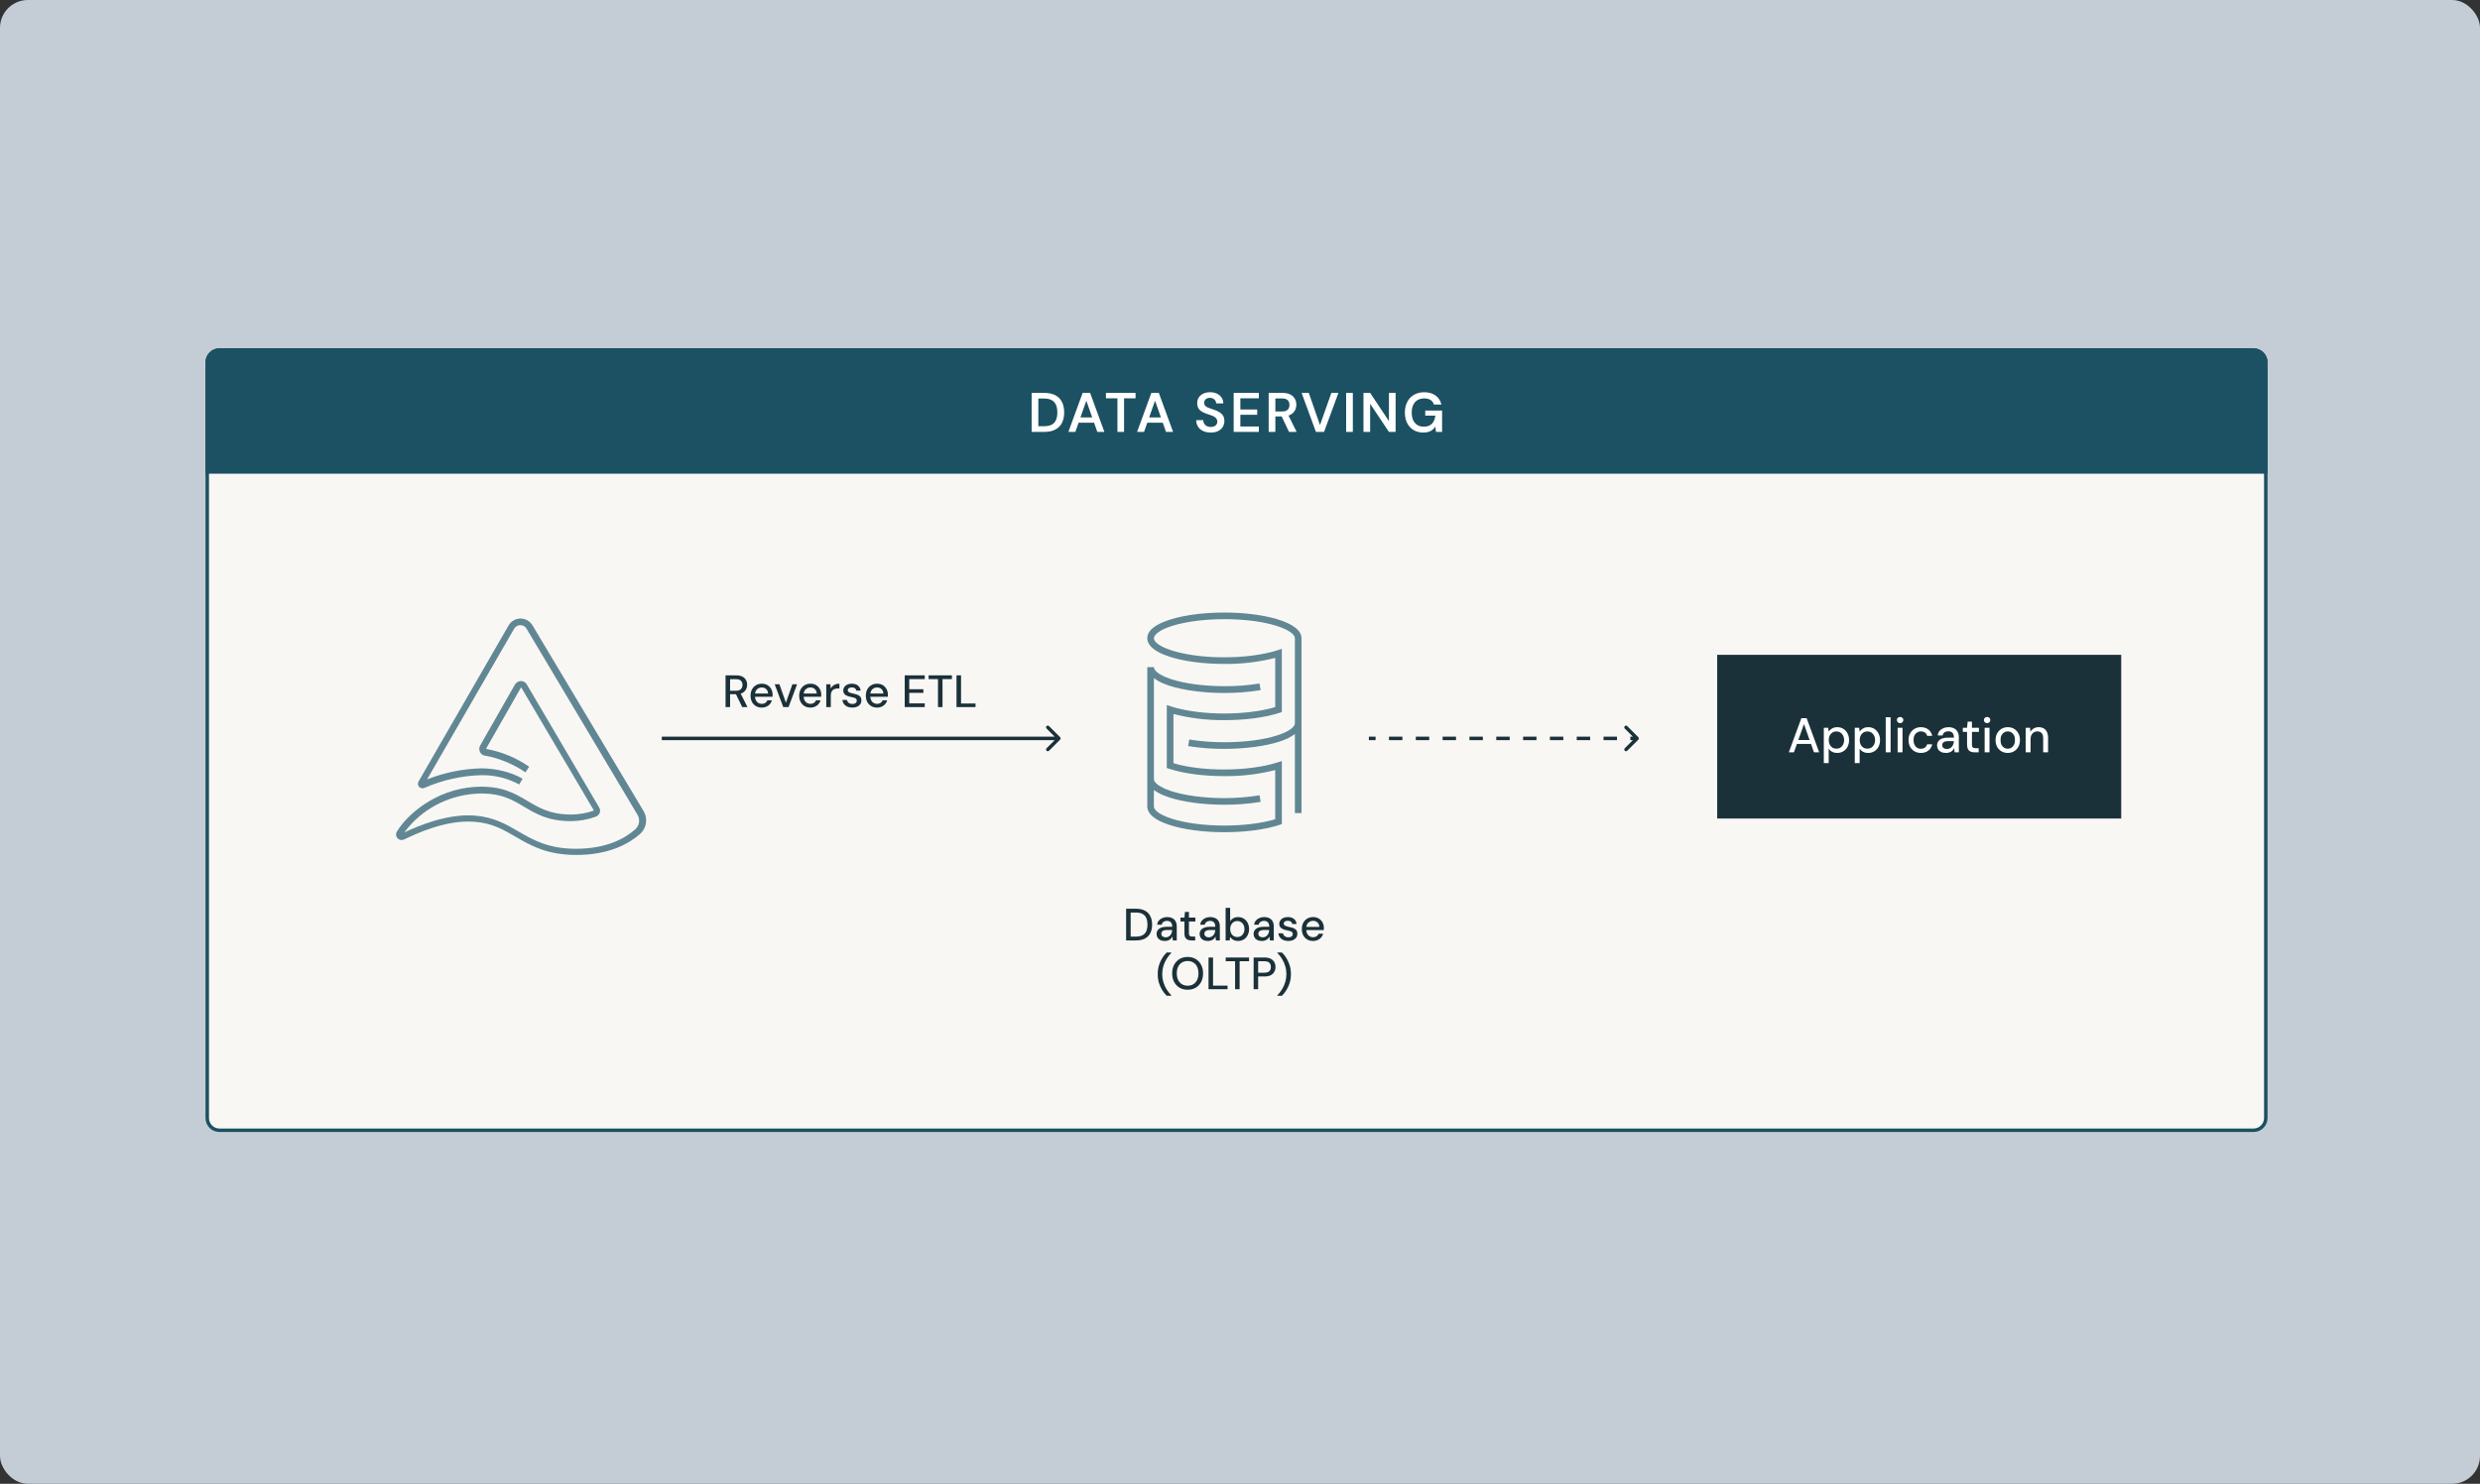 <svg width="712" height="426" viewBox="0 0 712 426" fill="none" xmlns="http://www.w3.org/2000/svg">
<rect x="0" y="0" width="712" height="426" fill="#333333" stroke="none"/>
<rect width="712" height="426" rx="8" fill="#C4CCD6"/>
<path d="M63 100.5H647C648.933 100.5 650.5 102.067 650.5 104V321C650.5 322.933 648.933 324.5 647 324.5H63C61.067 324.5 59.5 322.933 59.5 321V104L59.505 103.82C59.598 101.971 61.127 100.5 63 100.5Z" fill="#F9F7F4" stroke="#1B5162"/>
<path d="M59 104C59 101.791 60.791 100 63 100H647C649.209 100 651 101.791 651 104V136H59V104Z" fill="#1B5162"/>
<path d="M323.307 270V260.9H326.102C327.159 260.9 328.035 261.086 328.728 261.459C329.421 261.832 329.933 262.36 330.262 263.045C330.6 263.721 330.769 264.527 330.769 265.463C330.769 266.399 330.6 267.205 330.262 267.881C329.933 268.557 329.421 269.081 328.728 269.454C328.043 269.818 327.168 270 326.102 270H323.307ZM324.607 268.908H326.05C326.891 268.908 327.558 268.769 328.052 268.492C328.546 268.215 328.897 267.82 329.105 267.309C329.322 266.789 329.43 266.174 329.43 265.463C329.43 264.744 329.322 264.124 329.105 263.604C328.897 263.084 328.546 262.685 328.052 262.408C327.558 262.131 326.891 261.992 326.05 261.992H324.607V268.908ZM334.439 270.156C333.902 270.156 333.456 270.065 333.1 269.883C332.745 269.701 332.481 269.458 332.307 269.155C332.134 268.843 332.047 268.509 332.047 268.154C332.047 267.721 332.16 267.352 332.385 267.049C332.611 266.737 332.931 266.499 333.347 266.334C333.763 266.169 334.262 266.087 334.842 266.087H336.545C336.545 265.706 336.489 265.389 336.376 265.138C336.264 264.887 336.095 264.7 335.869 264.579C335.653 264.449 335.375 264.384 335.037 264.384C334.647 264.384 334.314 264.479 334.036 264.67C333.759 264.852 333.586 265.125 333.516 265.489H332.216C332.268 265.03 332.424 264.64 332.684 264.319C332.953 263.99 333.295 263.738 333.711 263.565C334.127 263.383 334.569 263.292 335.037 263.292C335.653 263.292 336.168 263.4 336.584 263.617C337 263.834 337.312 264.141 337.52 264.54C337.737 264.93 337.845 265.398 337.845 265.944V270H336.714L336.61 268.895C336.515 269.068 336.402 269.233 336.272 269.389C336.142 269.545 335.986 269.679 335.804 269.792C335.631 269.905 335.427 269.991 335.193 270.052C334.968 270.121 334.717 270.156 334.439 270.156ZM334.686 269.103C334.964 269.103 335.215 269.047 335.44 268.934C335.666 268.821 335.856 268.67 336.012 268.479C336.177 268.28 336.298 268.059 336.376 267.816C336.463 267.565 336.511 267.309 336.519 267.049V267.01H334.972C334.6 267.01 334.296 267.058 334.062 267.153C333.837 267.24 333.672 267.361 333.568 267.517C333.464 267.673 333.412 267.855 333.412 268.063C333.412 268.28 333.46 268.466 333.555 268.622C333.659 268.769 333.807 268.886 333.997 268.973C334.188 269.06 334.418 269.103 334.686 269.103ZM342.069 270C341.653 270 341.293 269.935 340.99 269.805C340.687 269.675 340.453 269.458 340.288 269.155C340.123 268.852 340.041 268.44 340.041 267.92V264.553H338.91V263.448H340.041L340.197 261.81H341.341V263.448H343.2V264.553H341.341V267.933C341.341 268.306 341.419 268.561 341.575 268.7C341.731 268.83 342 268.895 342.381 268.895H343.135V270H342.069ZM346.805 270.156C346.267 270.156 345.821 270.065 345.466 269.883C345.11 269.701 344.846 269.458 344.673 269.155C344.499 268.843 344.413 268.509 344.413 268.154C344.413 267.721 344.525 267.352 344.751 267.049C344.976 266.737 345.297 266.499 345.713 266.334C346.129 266.169 346.627 266.087 347.208 266.087H348.911C348.911 265.706 348.854 265.389 348.742 265.138C348.629 264.887 348.46 264.7 348.235 264.579C348.018 264.449 347.741 264.384 347.403 264.384C347.013 264.384 346.679 264.479 346.402 264.67C346.124 264.852 345.951 265.125 345.882 265.489H344.582C344.634 265.03 344.79 264.64 345.05 264.319C345.318 263.99 345.661 263.738 346.077 263.565C346.493 263.383 346.935 263.292 347.403 263.292C348.018 263.292 348.534 263.4 348.95 263.617C349.366 263.834 349.678 264.141 349.886 264.54C350.102 264.93 350.211 265.398 350.211 265.944V270H349.08L348.976 268.895C348.88 269.068 348.768 269.233 348.638 269.389C348.508 269.545 348.352 269.679 348.17 269.792C347.996 269.905 347.793 269.991 347.559 270.052C347.333 270.121 347.082 270.156 346.805 270.156ZM347.052 269.103C347.329 269.103 347.58 269.047 347.806 268.934C348.031 268.821 348.222 268.67 348.378 268.479C348.542 268.28 348.664 268.059 348.742 267.816C348.828 267.565 348.876 267.309 348.885 267.049V267.01H347.338C346.965 267.01 346.662 267.058 346.428 267.153C346.202 267.24 346.038 267.361 345.934 267.517C345.83 267.673 345.778 267.855 345.778 268.063C345.778 268.28 345.825 268.466 345.921 268.622C346.025 268.769 346.172 268.886 346.363 268.973C346.553 269.06 346.783 269.103 347.052 269.103ZM355.445 270.156C355.09 270.156 354.765 270.104 354.47 270C354.184 269.905 353.933 269.77 353.716 269.597C353.499 269.424 353.317 269.224 353.17 268.999L353.04 270H351.87V260.64H353.17V264.475C353.378 264.146 353.668 263.868 354.041 263.643C354.422 263.409 354.89 263.292 355.445 263.292C356.069 263.292 356.619 263.444 357.096 263.747C357.573 264.042 357.941 264.449 358.201 264.969C358.47 265.48 358.604 266.07 358.604 266.737C358.604 267.387 358.47 267.972 358.201 268.492C357.941 269.012 357.573 269.419 357.096 269.714C356.619 270.009 356.069 270.156 355.445 270.156ZM355.237 269.025C355.636 269.025 355.987 268.93 356.29 268.739C356.602 268.548 356.845 268.28 357.018 267.933C357.2 267.586 357.291 267.183 357.291 266.724C357.291 266.265 357.2 265.866 357.018 265.528C356.845 265.181 356.602 264.913 356.29 264.722C355.987 264.523 355.636 264.423 355.237 264.423C354.83 264.423 354.47 264.523 354.158 264.722C353.855 264.913 353.616 265.181 353.443 265.528C353.27 265.866 353.183 266.265 353.183 266.724C353.183 267.183 353.27 267.586 353.443 267.933C353.616 268.28 353.855 268.548 354.158 268.739C354.47 268.93 354.83 269.025 355.237 269.025ZM362.293 270.156C361.755 270.156 361.309 270.065 360.954 269.883C360.598 269.701 360.334 269.458 360.161 269.155C359.987 268.843 359.901 268.509 359.901 268.154C359.901 267.721 360.013 267.352 360.239 267.049C360.464 266.737 360.785 266.499 361.201 266.334C361.617 266.169 362.115 266.087 362.696 266.087H364.399C364.399 265.706 364.342 265.389 364.23 265.138C364.117 264.887 363.948 264.7 363.723 264.579C363.506 264.449 363.229 264.384 362.891 264.384C362.501 264.384 362.167 264.479 361.89 264.67C361.612 264.852 361.439 265.125 361.37 265.489H360.07C360.122 265.03 360.278 264.64 360.538 264.319C360.806 263.99 361.149 263.738 361.565 263.565C361.981 263.383 362.423 263.292 362.891 263.292C363.506 263.292 364.022 263.4 364.438 263.617C364.854 263.834 365.166 264.141 365.374 264.54C365.59 264.93 365.699 265.398 365.699 265.944V270H364.568L364.464 268.895C364.368 269.068 364.256 269.233 364.126 269.389C363.996 269.545 363.84 269.679 363.658 269.792C363.484 269.905 363.281 269.991 363.047 270.052C362.821 270.121 362.57 270.156 362.293 270.156ZM362.54 269.103C362.817 269.103 363.068 269.047 363.294 268.934C363.519 268.821 363.71 268.67 363.866 268.479C364.03 268.28 364.152 268.059 364.23 267.816C364.316 267.565 364.364 267.309 364.373 267.049V267.01H362.826C362.453 267.01 362.15 267.058 361.916 267.153C361.69 267.24 361.526 267.361 361.422 267.517C361.318 267.673 361.266 267.855 361.266 268.063C361.266 268.28 361.313 268.466 361.409 268.622C361.513 268.769 361.66 268.886 361.851 268.973C362.041 269.06 362.271 269.103 362.54 269.103ZM369.893 270.156C369.338 270.156 368.853 270.065 368.437 269.883C368.021 269.701 367.692 269.445 367.449 269.116C367.206 268.787 367.059 268.401 367.007 267.959H368.333C368.376 268.167 368.459 268.358 368.58 268.531C368.71 268.704 368.883 268.843 369.1 268.947C369.325 269.051 369.59 269.103 369.893 269.103C370.179 269.103 370.413 269.064 370.595 268.986C370.786 268.899 370.924 268.787 371.011 268.648C371.098 268.501 371.141 268.345 371.141 268.18C371.141 267.937 371.08 267.755 370.959 267.634C370.846 267.504 370.673 267.404 370.439 267.335C370.214 267.257 369.941 267.188 369.62 267.127C369.317 267.075 369.022 267.006 368.736 266.919C368.459 266.824 368.207 266.707 367.982 266.568C367.765 266.429 367.592 266.256 367.462 266.048C367.332 265.831 367.267 265.567 367.267 265.255C367.267 264.882 367.367 264.549 367.566 264.254C367.765 263.951 368.047 263.717 368.411 263.552C368.784 263.379 369.221 263.292 369.724 263.292C370.452 263.292 371.037 263.465 371.479 263.812C371.921 264.159 372.181 264.648 372.259 265.281H370.998C370.963 264.986 370.833 264.761 370.608 264.605C370.383 264.44 370.084 264.358 369.711 264.358C369.338 264.358 369.052 264.432 368.853 264.579C368.654 264.726 368.554 264.921 368.554 265.164C368.554 265.32 368.61 265.459 368.723 265.58C368.836 265.701 369 265.805 369.217 265.892C369.442 265.97 369.715 266.044 370.036 266.113C370.495 266.2 370.907 266.308 371.271 266.438C371.635 266.568 371.925 266.759 372.142 267.01C372.359 267.261 372.467 267.621 372.467 268.089C372.476 268.496 372.372 268.856 372.155 269.168C371.947 269.48 371.648 269.723 371.258 269.896C370.877 270.069 370.422 270.156 369.893 270.156ZM376.962 270.156C376.338 270.156 375.783 270.013 375.298 269.727C374.812 269.441 374.431 269.042 374.154 268.531C373.885 268.02 373.751 267.426 373.751 266.75C373.751 266.057 373.885 265.454 374.154 264.943C374.431 264.423 374.812 264.02 375.298 263.734C375.783 263.439 376.346 263.292 376.988 263.292C377.629 263.292 378.179 263.435 378.639 263.721C379.098 264.007 379.453 264.388 379.705 264.865C379.956 265.333 380.082 265.853 380.082 266.425C380.082 266.512 380.077 266.607 380.069 266.711C380.069 266.806 380.064 266.915 380.056 267.036H374.7V266.113H378.782C378.756 265.567 378.574 265.142 378.236 264.839C377.898 264.527 377.477 264.371 376.975 264.371C376.619 264.371 376.294 264.453 376 264.618C375.705 264.774 375.467 265.008 375.285 265.32C375.111 265.623 375.025 266.009 375.025 266.477V266.841C375.025 267.326 375.111 267.738 375.285 268.076C375.467 268.405 375.705 268.657 376 268.83C376.294 268.995 376.615 269.077 376.962 269.077C377.378 269.077 377.72 268.986 377.989 268.804C378.257 268.622 378.457 268.375 378.587 268.063H379.887C379.774 268.462 379.583 268.821 379.315 269.142C379.046 269.454 378.712 269.701 378.314 269.883C377.924 270.065 377.473 270.156 376.962 270.156ZM334.956 285.885C334.488 285.426 334.055 284.88 333.656 284.247C333.266 283.623 332.954 282.93 332.72 282.167C332.495 281.396 332.382 280.564 332.382 279.671C332.382 278.778 332.495 277.951 332.72 277.188C332.954 276.417 333.266 275.715 333.656 275.082C334.055 274.449 334.488 273.908 334.956 273.457H336.282V273.574C335.754 274.111 335.294 274.701 334.904 275.342C334.514 275.983 334.211 276.668 333.994 277.396C333.778 278.124 333.669 278.882 333.669 279.671C333.669 280.46 333.778 281.218 333.994 281.946C334.211 282.674 334.514 283.359 334.904 284C335.303 284.641 335.762 285.231 336.282 285.768V285.885H334.956ZM340.954 284.156C340.079 284.156 339.307 283.961 338.64 283.571C337.981 283.172 337.461 282.622 337.08 281.92C336.707 281.209 336.521 280.386 336.521 279.45C336.521 278.523 336.707 277.708 337.08 277.006C337.461 276.295 337.981 275.741 338.64 275.342C339.307 274.943 340.079 274.744 340.954 274.744C341.847 274.744 342.627 274.943 343.294 275.342C343.961 275.741 344.477 276.295 344.841 277.006C345.214 277.708 345.4 278.523 345.4 279.45C345.4 280.386 345.214 281.209 344.841 281.92C344.477 282.622 343.961 283.172 343.294 283.571C342.627 283.961 341.847 284.156 340.954 284.156ZM340.967 282.999C341.591 282.999 342.137 282.856 342.605 282.57C343.073 282.284 343.433 281.877 343.684 281.348C343.944 280.819 344.074 280.187 344.074 279.45C344.074 278.713 343.944 278.081 343.684 277.552C343.433 277.023 343.073 276.62 342.605 276.343C342.137 276.057 341.591 275.914 340.967 275.914C340.343 275.914 339.797 276.057 339.329 276.343C338.861 276.62 338.497 277.023 338.237 277.552C337.977 278.081 337.847 278.713 337.847 279.45C337.847 280.187 337.977 280.819 338.237 281.348C338.497 281.877 338.861 282.284 339.329 282.57C339.797 282.856 340.343 282.999 340.967 282.999ZM346.965 284V274.9H348.265V282.973H352.425V284H346.965ZM354.593 284V275.966H351.902V274.9H358.597V275.966H355.893V284H354.593ZM359.914 284V274.9H363.021C363.749 274.9 364.347 275.021 364.815 275.264C365.283 275.507 365.63 275.832 365.855 276.239C366.08 276.646 366.193 277.11 366.193 277.63C366.193 278.124 366.08 278.579 365.855 278.995C365.638 279.402 365.296 279.732 364.828 279.983C364.36 280.226 363.758 280.347 363.021 280.347H361.214V284H359.914ZM361.214 279.268H362.969C363.654 279.268 364.139 279.121 364.425 278.826C364.72 278.523 364.867 278.124 364.867 277.63C364.867 277.101 364.72 276.694 364.425 276.408C364.139 276.122 363.654 275.979 362.969 275.979H361.214V279.268ZM368.033 285.885H366.72V285.768C367.249 285.231 367.704 284.641 368.085 284C368.475 283.359 368.778 282.674 368.995 281.946C369.212 281.218 369.32 280.46 369.32 279.671C369.32 278.882 369.212 278.124 368.995 277.396C368.778 276.668 368.475 275.983 368.085 275.342C367.704 274.701 367.249 274.111 366.72 273.574V273.457H368.033C368.518 273.908 368.952 274.449 369.333 275.082C369.723 275.715 370.035 276.417 370.269 277.188C370.503 277.951 370.62 278.778 370.62 279.671C370.62 280.564 370.503 281.396 370.269 282.167C370.035 282.93 369.723 283.623 369.333 284.247C368.952 284.88 368.518 285.426 368.033 285.885Z" fill="#1B3139"/>
<path d="M208.304 203V193.9H211.385C212.104 193.9 212.694 194.021 213.153 194.264C213.612 194.507 213.95 194.832 214.167 195.239C214.392 195.638 214.505 196.093 214.505 196.604C214.505 197.089 214.392 197.54 214.167 197.956C213.95 198.363 213.608 198.693 213.14 198.944C212.672 199.187 212.074 199.308 211.346 199.308H209.604V203H208.304ZM213.088 203L211.125 198.957H212.555L214.596 203H213.088ZM209.604 198.32H211.294C211.935 198.32 212.408 198.164 212.711 197.852C213.014 197.531 213.166 197.124 213.166 196.63C213.166 196.127 213.019 195.729 212.724 195.434C212.429 195.139 211.953 194.992 211.294 194.992H209.604V198.32ZM218.693 203.156C218.069 203.156 217.515 203.013 217.029 202.727C216.544 202.441 216.163 202.042 215.885 201.531C215.617 201.02 215.482 200.426 215.482 199.75C215.482 199.057 215.617 198.454 215.885 197.943C216.163 197.423 216.544 197.02 217.029 196.734C217.515 196.439 218.078 196.292 218.719 196.292C219.361 196.292 219.911 196.435 220.37 196.721C220.83 197.007 221.185 197.388 221.436 197.865C221.688 198.333 221.813 198.853 221.813 199.425C221.813 199.512 221.809 199.607 221.8 199.711C221.8 199.806 221.796 199.915 221.787 200.036H216.431V199.113H220.513C220.487 198.567 220.305 198.142 219.967 197.839C219.629 197.527 219.209 197.371 218.706 197.371C218.351 197.371 218.026 197.453 217.731 197.618C217.437 197.774 217.198 198.008 217.016 198.32C216.843 198.623 216.756 199.009 216.756 199.477V199.841C216.756 200.326 216.843 200.738 217.016 201.076C217.198 201.405 217.437 201.657 217.731 201.83C218.026 201.995 218.347 202.077 218.693 202.077C219.109 202.077 219.452 201.986 219.72 201.804C219.989 201.622 220.188 201.375 220.318 201.063H221.618C221.506 201.462 221.315 201.821 221.046 202.142C220.778 202.454 220.444 202.701 220.045 202.883C219.655 203.065 219.205 203.156 218.693 203.156ZM224.863 203L222.406 196.448H223.771L225.63 201.752L227.502 196.448H228.841L226.397 203H224.863ZM232.658 203.156C232.034 203.156 231.479 203.013 230.994 202.727C230.509 202.441 230.127 202.042 229.85 201.531C229.581 201.02 229.447 200.426 229.447 199.75C229.447 199.057 229.581 198.454 229.85 197.943C230.127 197.423 230.509 197.02 230.994 196.734C231.479 196.439 232.043 196.292 232.684 196.292C233.325 196.292 233.876 196.435 234.335 196.721C234.794 197.007 235.15 197.388 235.401 197.865C235.652 198.333 235.778 198.853 235.778 199.425C235.778 199.512 235.774 199.607 235.765 199.711C235.765 199.806 235.761 199.915 235.752 200.036H230.396V199.113H234.478C234.452 198.567 234.27 198.142 233.932 197.839C233.594 197.527 233.174 197.371 232.671 197.371C232.316 197.371 231.991 197.453 231.696 197.618C231.401 197.774 231.163 198.008 230.981 198.32C230.808 198.623 230.721 199.009 230.721 199.477V199.841C230.721 200.326 230.808 200.738 230.981 201.076C231.163 201.405 231.401 201.657 231.696 201.83C231.991 201.995 232.311 202.077 232.658 202.077C233.074 202.077 233.416 201.986 233.685 201.804C233.954 201.622 234.153 201.375 234.283 201.063H235.583C235.47 201.462 235.28 201.821 235.011 202.142C234.742 202.454 234.409 202.701 234.01 202.883C233.62 203.065 233.169 203.156 232.658 203.156ZM237.222 203V196.448H238.392L238.509 197.683C238.657 197.388 238.847 197.141 239.081 196.942C239.315 196.734 239.588 196.574 239.9 196.461C240.221 196.348 240.585 196.292 240.992 196.292V197.67H240.524C240.256 197.67 240 197.705 239.757 197.774C239.515 197.835 239.298 197.943 239.107 198.099C238.925 198.255 238.782 198.467 238.678 198.736C238.574 199.005 238.522 199.338 238.522 199.737V203H237.222ZM244.721 203.156C244.167 203.156 243.681 203.065 243.265 202.883C242.849 202.701 242.52 202.445 242.277 202.116C242.035 201.787 241.887 201.401 241.835 200.959H243.161C243.205 201.167 243.287 201.358 243.408 201.531C243.538 201.704 243.712 201.843 243.928 201.947C244.154 202.051 244.418 202.103 244.721 202.103C245.007 202.103 245.241 202.064 245.423 201.986C245.614 201.899 245.753 201.787 245.839 201.648C245.926 201.501 245.969 201.345 245.969 201.18C245.969 200.937 245.909 200.755 245.787 200.634C245.675 200.504 245.501 200.404 245.267 200.335C245.042 200.257 244.769 200.188 244.448 200.127C244.145 200.075 243.85 200.006 243.564 199.919C243.287 199.824 243.036 199.707 242.81 199.568C242.594 199.429 242.42 199.256 242.29 199.048C242.16 198.831 242.095 198.567 242.095 198.255C242.095 197.882 242.195 197.549 242.394 197.254C242.594 196.951 242.875 196.717 243.239 196.552C243.612 196.379 244.05 196.292 244.552 196.292C245.28 196.292 245.865 196.465 246.307 196.812C246.749 197.159 247.009 197.648 247.087 198.281H245.826C245.792 197.986 245.662 197.761 245.436 197.605C245.211 197.44 244.912 197.358 244.539 197.358C244.167 197.358 243.881 197.432 243.681 197.579C243.482 197.726 243.382 197.921 243.382 198.164C243.382 198.32 243.439 198.459 243.551 198.58C243.664 198.701 243.829 198.805 244.045 198.892C244.271 198.97 244.544 199.044 244.864 199.113C245.324 199.2 245.735 199.308 246.099 199.438C246.463 199.568 246.754 199.759 246.97 200.01C247.187 200.261 247.295 200.621 247.295 201.089C247.304 201.496 247.2 201.856 246.983 202.168C246.775 202.48 246.476 202.723 246.086 202.896C245.705 203.069 245.25 203.156 244.721 203.156ZM251.79 203.156C251.166 203.156 250.611 203.013 250.126 202.727C249.641 202.441 249.259 202.042 248.982 201.531C248.713 201.02 248.579 200.426 248.579 199.75C248.579 199.057 248.713 198.454 248.982 197.943C249.259 197.423 249.641 197.02 250.126 196.734C250.611 196.439 251.175 196.292 251.816 196.292C252.457 196.292 253.008 196.435 253.467 196.721C253.926 197.007 254.282 197.388 254.533 197.865C254.784 198.333 254.91 198.853 254.91 199.425C254.91 199.512 254.906 199.607 254.897 199.711C254.897 199.806 254.893 199.915 254.884 200.036H249.528V199.113H253.61C253.584 198.567 253.402 198.142 253.064 197.839C252.726 197.527 252.306 197.371 251.803 197.371C251.448 197.371 251.123 197.453 250.828 197.618C250.533 197.774 250.295 198.008 250.113 198.32C249.94 198.623 249.853 199.009 249.853 199.477V199.841C249.853 200.326 249.94 200.738 250.113 201.076C250.295 201.405 250.533 201.657 250.828 201.83C251.123 201.995 251.443 202.077 251.79 202.077C252.206 202.077 252.548 201.986 252.817 201.804C253.086 201.622 253.285 201.375 253.415 201.063H254.715C254.602 201.462 254.412 201.821 254.143 202.142C253.874 202.454 253.541 202.701 253.142 202.883C252.752 203.065 252.301 203.156 251.79 203.156ZM259.745 203V193.9H265.491V194.966H261.045V197.878H265.101V198.918H261.045V201.934H265.491V203H259.745ZM269.291 203V194.966H266.6V193.9H273.295V194.966H270.591V203H269.291ZM274.612 203V193.9H275.912V201.973H280.072V203H274.612Z" fill="#1B3139"/>
<rect width="116" height="47" transform="translate(493 188)" fill="#1B3139"/>
<path d="M513.562 216L517.16 206.2H518.686L522.284 216H520.786L517.916 207.88L515.032 216H513.562ZM515.186 213.578L515.578 212.458H520.184L520.576 213.578H515.186ZM523.61 219.08V208.944H524.87L525.01 210.036C525.16 209.821 525.346 209.621 525.57 209.434C525.794 209.238 526.06 209.079 526.368 208.958C526.686 208.837 527.054 208.776 527.474 208.776C528.146 208.776 528.734 208.939 529.238 209.266C529.752 209.593 530.148 210.036 530.428 210.596C530.718 211.147 530.862 211.777 530.862 212.486C530.862 213.195 530.718 213.83 530.428 214.39C530.139 214.941 529.738 215.375 529.224 215.692C528.72 216.009 528.132 216.168 527.46 216.168C526.91 216.168 526.424 216.061 526.004 215.846C525.584 215.622 525.253 215.314 525.01 214.922V219.08H523.61ZM527.236 214.95C527.666 214.95 528.044 214.847 528.37 214.642C528.706 214.437 528.968 214.147 529.154 213.774C529.35 213.401 529.448 212.967 529.448 212.472C529.448 211.977 529.35 211.548 529.154 211.184C528.968 210.811 528.706 210.521 528.37 210.316C528.044 210.101 527.666 209.994 527.236 209.994C526.798 209.994 526.41 210.101 526.074 210.316C525.748 210.521 525.491 210.811 525.304 211.184C525.118 211.548 525.024 211.977 525.024 212.472C525.024 212.967 525.118 213.401 525.304 213.774C525.491 214.147 525.748 214.437 526.074 214.642C526.41 214.847 526.798 214.95 527.236 214.95ZM532.497 219.08V208.944H533.757L533.897 210.036C534.046 209.821 534.233 209.621 534.457 209.434C534.681 209.238 534.947 209.079 535.255 208.958C535.572 208.837 535.941 208.776 536.361 208.776C537.033 208.776 537.621 208.939 538.125 209.266C538.638 209.593 539.035 210.036 539.315 210.596C539.604 211.147 539.749 211.777 539.749 212.486C539.749 213.195 539.604 213.83 539.315 214.39C539.026 214.941 538.624 215.375 538.111 215.692C537.607 216.009 537.019 216.168 536.347 216.168C535.796 216.168 535.311 216.061 534.891 215.846C534.471 215.622 534.14 215.314 533.897 214.922V219.08H532.497ZM536.123 214.95C536.552 214.95 536.93 214.847 537.257 214.642C537.593 214.437 537.854 214.147 538.041 213.774C538.237 213.401 538.335 212.967 538.335 212.472C538.335 211.977 538.237 211.548 538.041 211.184C537.854 210.811 537.593 210.521 537.257 210.316C536.93 210.101 536.552 209.994 536.123 209.994C535.684 209.994 535.297 210.101 534.961 210.316C534.634 210.521 534.378 210.811 534.191 211.184C534.004 211.548 533.911 211.977 533.911 212.472C533.911 212.967 534.004 213.401 534.191 213.774C534.378 214.147 534.634 214.437 534.961 214.642C535.297 214.847 535.684 214.95 536.123 214.95ZM541.384 216V205.92H542.784V216H541.384ZM544.804 216V208.944H546.204V216H544.804ZM545.518 207.614C545.247 207.614 545.023 207.53 544.846 207.362C544.678 207.194 544.594 206.979 544.594 206.718C544.594 206.466 544.678 206.261 544.846 206.102C545.023 205.934 545.247 205.85 545.518 205.85C545.779 205.85 545.999 205.934 546.176 206.102C546.353 206.261 546.442 206.466 546.442 206.718C546.442 206.979 546.353 207.194 546.176 207.362C545.999 207.53 545.779 207.614 545.518 207.614ZM551.468 216.168C550.787 216.168 550.18 216.014 549.648 215.706C549.116 215.389 548.696 214.955 548.388 214.404C548.089 213.853 547.94 213.214 547.94 212.486C547.94 211.749 548.089 211.105 548.388 210.554C548.696 209.994 549.116 209.56 549.648 209.252C550.18 208.935 550.787 208.776 551.468 208.776C552.327 208.776 553.045 209 553.624 209.448C554.203 209.896 554.571 210.503 554.73 211.268H553.274C553.181 210.857 552.966 210.54 552.63 210.316C552.303 210.092 551.911 209.98 551.454 209.98C551.081 209.98 550.735 210.078 550.418 210.274C550.101 210.461 549.844 210.741 549.648 211.114C549.461 211.478 549.368 211.931 549.368 212.472C549.368 212.873 549.424 213.233 549.536 213.55C549.648 213.858 549.797 214.119 549.984 214.334C550.18 214.549 550.404 214.712 550.656 214.824C550.908 214.927 551.174 214.978 551.454 214.978C551.762 214.978 552.037 214.931 552.28 214.838C552.532 214.735 552.742 214.586 552.91 214.39C553.087 214.194 553.209 213.961 553.274 213.69H554.73C554.571 214.437 554.203 215.039 553.624 215.496C553.045 215.944 552.327 216.168 551.468 216.168ZM558.706 216.168C558.127 216.168 557.647 216.07 557.264 215.874C556.881 215.678 556.597 215.417 556.41 215.09C556.223 214.754 556.13 214.395 556.13 214.012C556.13 213.545 556.251 213.149 556.494 212.822C556.737 212.486 557.082 212.229 557.53 212.052C557.978 211.875 558.515 211.786 559.14 211.786H560.974C560.974 211.375 560.913 211.035 560.792 210.764C560.671 210.493 560.489 210.293 560.246 210.162C560.013 210.022 559.714 209.952 559.35 209.952C558.93 209.952 558.571 210.055 558.272 210.26C557.973 210.456 557.787 210.75 557.712 211.142H556.312C556.368 210.647 556.536 210.227 556.816 209.882C557.105 209.527 557.474 209.257 557.922 209.07C558.37 208.874 558.846 208.776 559.35 208.776C560.013 208.776 560.568 208.893 561.016 209.126C561.464 209.359 561.8 209.691 562.024 210.12C562.257 210.54 562.374 211.044 562.374 211.632V216H561.156L561.044 214.81C560.941 214.997 560.82 215.174 560.68 215.342C560.54 215.51 560.372 215.655 560.176 215.776C559.989 215.897 559.77 215.991 559.518 216.056C559.275 216.131 559.005 216.168 558.706 216.168ZM558.972 215.034C559.271 215.034 559.541 214.973 559.784 214.852C560.027 214.731 560.232 214.567 560.4 214.362C560.577 214.147 560.708 213.909 560.792 213.648C560.885 213.377 560.937 213.102 560.946 212.822V212.78H559.28C558.879 212.78 558.552 212.831 558.3 212.934C558.057 213.027 557.88 213.158 557.768 213.326C557.656 213.494 557.6 213.69 557.6 213.914C557.6 214.147 557.651 214.348 557.754 214.516C557.866 214.675 558.025 214.801 558.23 214.894C558.435 214.987 558.683 215.034 558.972 215.034ZM566.923 216C566.475 216 566.087 215.93 565.761 215.79C565.434 215.65 565.182 215.417 565.005 215.09C564.827 214.763 564.739 214.32 564.739 213.76V210.134H563.521V208.944H564.739L564.907 207.18H566.139V208.944H568.141V210.134H566.139V213.774C566.139 214.175 566.223 214.451 566.391 214.6C566.559 214.74 566.848 214.81 567.259 214.81H568.071V216H566.923ZM569.782 216V208.944H571.182V216H569.782ZM570.496 207.614C570.226 207.614 570.002 207.53 569.824 207.362C569.656 207.194 569.572 206.979 569.572 206.718C569.572 206.466 569.656 206.261 569.824 206.102C570.002 205.934 570.226 205.85 570.496 205.85C570.758 205.85 570.977 205.934 571.154 206.102C571.332 206.261 571.42 206.466 571.42 206.718C571.42 206.979 571.332 207.194 571.154 207.362C570.977 207.53 570.758 207.614 570.496 207.614ZM576.404 216.168C575.742 216.168 575.144 216.014 574.612 215.706C574.09 215.398 573.674 214.969 573.366 214.418C573.068 213.858 572.918 213.214 572.918 212.486C572.918 211.739 573.072 211.091 573.38 210.54C573.688 209.98 574.108 209.546 574.64 209.238C575.172 208.93 575.77 208.776 576.432 208.776C577.104 208.776 577.702 208.93 578.224 209.238C578.747 209.546 579.158 209.975 579.456 210.526C579.764 211.077 579.918 211.725 579.918 212.472C579.918 213.219 579.764 213.867 579.456 214.418C579.158 214.969 578.742 215.398 578.21 215.706C577.678 216.014 577.076 216.168 576.404 216.168ZM576.404 214.964C576.787 214.964 577.132 214.871 577.44 214.684C577.758 214.497 578.01 214.222 578.196 213.858C578.392 213.485 578.49 213.023 578.49 212.472C578.49 211.921 578.397 211.464 578.21 211.1C578.024 210.727 577.772 210.447 577.454 210.26C577.146 210.073 576.806 209.98 576.432 209.98C576.059 209.98 575.714 210.073 575.396 210.26C575.079 210.447 574.822 210.727 574.626 211.1C574.44 211.464 574.346 211.921 574.346 212.472C574.346 213.023 574.44 213.485 574.626 213.858C574.822 214.222 575.074 214.497 575.382 214.684C575.7 214.871 576.04 214.964 576.404 214.964ZM581.565 216V208.944H582.825L582.909 210.148C583.133 209.728 583.451 209.397 583.861 209.154C584.272 208.902 584.743 208.776 585.275 208.776C585.835 208.776 586.316 208.888 586.717 209.112C587.119 209.336 587.431 209.677 587.655 210.134C587.879 210.582 587.991 211.147 587.991 211.828V216H586.591V211.968C586.591 211.315 586.447 210.82 586.157 210.484C585.868 210.148 585.448 209.98 584.897 209.98C584.533 209.98 584.207 210.069 583.917 210.246C583.628 210.414 583.395 210.666 583.217 211.002C583.049 211.338 582.965 211.749 582.965 212.234V216H581.565Z" fill="white"/>
<path d="M296.181 124V112.8H299.797C301.099 112.8 302.171 113.029 303.013 113.488C303.867 113.947 304.496 114.597 304.901 115.44C305.317 116.272 305.525 117.264 305.525 118.416C305.525 119.547 305.317 120.533 304.901 121.376C304.496 122.208 303.867 122.853 303.013 123.312C302.171 123.771 301.099 124 299.797 124H296.181ZM298.101 122.368H299.701C300.672 122.368 301.435 122.213 301.989 121.904C302.555 121.584 302.955 121.131 303.189 120.544C303.435 119.947 303.557 119.237 303.557 118.416C303.557 117.584 303.435 116.875 303.189 116.288C302.955 115.691 302.555 115.232 301.989 114.912C301.435 114.581 300.672 114.416 299.701 114.416H298.101V122.368ZM306.73 124L310.826 112.8H312.97L317.066 124H315.034L311.882 115.04L308.73 124H306.73ZM308.554 121.36L309.066 119.84H314.586L315.098 121.36H308.554ZM320.811 124V114.352H317.515V112.8H326.011V114.352H322.715V124H320.811ZM326.455 124L330.551 112.8H332.695L336.791 124H334.759L331.607 115.04L328.455 124H326.455ZM328.279 121.36L328.791 119.84H334.311L334.823 121.36H328.279ZM347.598 124.192C346.787 124.192 346.067 124.048 345.438 123.76C344.808 123.472 344.318 123.061 343.966 122.528C343.614 121.995 343.432 121.36 343.422 120.624H345.454C345.454 120.997 345.539 121.333 345.71 121.632C345.891 121.92 346.136 122.149 346.446 122.32C346.766 122.491 347.15 122.576 347.598 122.576C347.982 122.576 348.312 122.517 348.59 122.4C348.878 122.272 349.096 122.096 349.246 121.872C349.406 121.637 349.486 121.365 349.486 121.056C349.486 120.704 349.4 120.416 349.23 120.192C349.07 119.957 348.846 119.76 348.558 119.6C348.27 119.44 347.939 119.301 347.566 119.184C347.192 119.056 346.798 118.923 346.382 118.784C345.496 118.485 344.83 118.107 344.382 117.648C343.934 117.179 343.71 116.555 343.71 115.776C343.71 115.125 343.864 114.565 344.174 114.096C344.483 113.627 344.915 113.264 345.47 113.008C346.035 112.741 346.686 112.608 347.422 112.608C348.168 112.608 348.819 112.741 349.374 113.008C349.939 113.275 350.382 113.648 350.702 114.128C351.032 114.597 351.203 115.163 351.214 115.824H349.166C349.155 115.547 349.08 115.291 348.942 115.056C348.803 114.811 348.6 114.613 348.334 114.464C348.078 114.304 347.763 114.224 347.39 114.224C347.07 114.213 346.782 114.267 346.526 114.384C346.28 114.491 346.083 114.651 345.934 114.864C345.795 115.067 345.726 115.323 345.726 115.632C345.726 115.931 345.79 116.181 345.918 116.384C346.056 116.576 346.254 116.741 346.51 116.88C346.766 117.008 347.064 117.131 347.406 117.248C347.747 117.365 348.12 117.493 348.526 117.632C349.08 117.813 349.582 118.037 350.03 118.304C350.488 118.56 350.851 118.896 351.118 119.312C351.384 119.728 351.518 120.267 351.518 120.928C351.518 121.504 351.368 122.043 351.07 122.544C350.771 123.035 350.334 123.435 349.758 123.744C349.182 124.043 348.462 124.192 347.598 124.192ZM354.184 124V112.8H361.416V114.352H356.104V117.568H360.936V119.088H356.104V122.448H361.416V124H354.184ZM364.234 124V112.8H368.25C369.136 112.8 369.866 112.955 370.442 113.264C371.029 113.563 371.461 113.968 371.738 114.48C372.026 114.981 372.17 115.552 372.17 116.192C372.17 116.789 372.032 117.344 371.754 117.856C371.477 118.368 371.045 118.779 370.458 119.088C369.872 119.397 369.12 119.552 368.202 119.552H366.154V124H364.234ZM370.074 124L367.722 119.056H369.802L372.266 124H370.074ZM366.154 118.128H368.122C368.837 118.128 369.36 117.957 369.69 117.616C370.032 117.264 370.202 116.805 370.202 116.24C370.202 115.685 370.037 115.243 369.706 114.912C369.376 114.571 368.848 114.4 368.122 114.4H366.154V118.128ZM377.798 124L373.686 112.8H375.75L378.966 122.032L382.23 112.8H384.262L380.134 124H377.798ZM386.475 124V112.8H388.395V124H386.475ZM391.447 124V112.8H393.367L398.759 120.896V112.8H400.679V124H398.759L393.367 115.92V124H391.447ZM408.611 124.192C407.555 124.192 406.627 123.952 405.827 123.472C405.038 122.992 404.425 122.325 403.987 121.472C403.55 120.608 403.331 119.6 403.331 118.448C403.331 117.307 403.555 116.299 404.003 115.424C404.451 114.539 405.091 113.851 405.923 113.36C406.766 112.859 407.763 112.608 408.915 112.608C410.217 112.608 411.294 112.923 412.147 113.552C413.011 114.171 413.571 115.035 413.827 116.144H411.667C411.507 115.589 411.193 115.157 410.723 114.848C410.254 114.539 409.646 114.384 408.899 114.384C408.142 114.384 407.491 114.549 406.947 114.88C406.414 115.2 406.003 115.669 405.715 116.288C405.438 116.896 405.299 117.621 405.299 118.464C405.299 119.307 405.438 120.032 405.715 120.64C406.003 121.248 406.409 121.712 406.931 122.032C407.454 122.341 408.067 122.496 408.771 122.496C409.817 122.496 410.606 122.203 411.139 121.616C411.673 121.029 411.987 120.267 412.083 119.328H409.187V117.872H414.019V124H412.259L412.099 122.464C411.854 122.827 411.571 123.141 411.251 123.408C410.931 123.664 410.553 123.861 410.115 124C409.689 124.128 409.187 124.192 408.611 124.192Z" fill="white"/>
<path d="M304.354 212.354C304.549 212.158 304.549 211.842 304.354 211.646L301.172 208.464C300.976 208.269 300.66 208.269 300.464 208.464C300.269 208.66 300.269 208.976 300.464 209.172L303.293 212L300.464 214.828C300.269 215.024 300.269 215.34 300.464 215.536C300.66 215.731 300.976 215.731 301.172 215.536L304.354 212.354ZM190 212L190 212.5L304 212.5L304 212L304 211.5L190 211.5L190 212Z" fill="#1B3139"/>
<path d="M470.354 212.354C470.549 212.158 470.549 211.842 470.354 211.646L467.172 208.464C466.976 208.269 466.66 208.269 466.464 208.464C466.269 208.66 466.269 208.976 466.464 209.172L469.293 212L466.464 214.828C466.269 215.024 466.269 215.34 466.464 215.536C466.66 215.731 466.976 215.731 467.172 215.536L470.354 212.354ZM393 212V212.5H394.925V212V211.5H393V212ZM398.775 212V212.5H402.625V212V211.5H398.775V212ZM406.475 212V212.5H410.325V212V211.5H406.475V212ZM414.175 212V212.5H418.025V212V211.5H414.175V212ZM421.875 212V212.5H425.725V212V211.5H421.875V212ZM429.575 212V212.5H433.425V212V211.5H429.575V212ZM437.275 212V212.5H441.125V212V211.5H437.275V212ZM444.975 212V212.5H448.825V212V211.5H444.975V212ZM452.675 212V212.5H456.525V212V211.5H452.675V212ZM460.375 212V212.5H464.225V212V211.5H460.375V212ZM468.075 212V212.5H470V212V211.5H468.075V212ZM470.354 212.354C470.549 212.158 470.549 211.842 470.354 211.646L467.172 208.464C466.976 208.269 466.66 208.269 466.464 208.464C466.269 208.66 466.269 208.976 466.464 209.172L469.293 212L466.464 214.828C466.269 215.024 466.269 215.34 466.464 215.536C466.66 215.731 466.976 215.731 467.172 215.536L470.354 212.354ZM393 212V212.5H394.925V212V211.5H393V212ZM398.775 212V212.5H402.625V212V211.5H398.775V212ZM406.475 212V212.5H410.325V212V211.5H406.475V212ZM414.175 212V212.5H418.025V212V211.5H414.175V212ZM421.875 212V212.5H425.725V212V211.5H421.875V212ZM429.575 212V212.5H433.425V212V211.5H429.575V212ZM437.275 212V212.5H441.125V212V211.5H437.275V212ZM444.975 212V212.5H448.825V212V211.5H444.975V212ZM452.675 212V212.5H456.525V212V211.5H452.675V212ZM460.375 212V212.5H464.225V212V211.5H460.375V212ZM468.075 212V212.5H470V212V211.5H468.075V212Z" fill="#1B3139"/>
<g clip-path="url(#clip0_72_1297)">
<path d="M152.879 179.543C152.181 178.337 150.849 177.576 149.453 177.576C148.058 177.576 146.725 178.337 146.028 179.543L120.144 224.396C119.89 224.903 119.953 225.537 120.334 225.918C120.715 226.299 121.286 226.426 121.793 226.235C126.995 223.951 132.578 222.683 138.288 222.556C142.031 222.492 145.774 223.444 149.073 225.22L150.024 223.571C146.916 221.731 142.411 220.589 138.224 220.589C132.895 220.716 127.63 221.794 122.618 223.761L147.614 180.494C147.994 179.86 148.692 179.479 149.39 179.479C150.151 179.479 150.786 179.86 151.166 180.494L183.014 233.912C183.838 235.244 183.585 237.02 182.379 238.099C179.524 240.636 174.259 243.682 165.377 243.682C157.384 243.682 153.07 241.144 148.882 238.733C145.393 236.703 141.841 234.61 136.385 234.165C128.328 233.531 120.017 237.147 116.084 238.987C120.905 232.453 128.391 228.456 136.448 227.885C143.427 227.441 146.852 229.471 150.468 231.628C153.894 233.658 157.384 235.751 163.854 235.751C166.329 235.751 168.739 235.307 171.023 234.483C171.975 234.165 172.546 233.087 172.165 232.135C172.102 232.008 172.038 231.882 171.975 231.755L151.23 196.482C150.913 195.911 150.278 195.53 149.58 195.53C148.882 195.53 148.248 195.911 147.867 196.482L137.844 214.055C137.336 215.006 137.653 216.148 138.542 216.719C138.732 216.846 138.922 216.91 139.113 216.91C143.3 217.671 147.296 219.32 150.849 221.731L151.928 220.145C148.248 217.544 143.997 215.831 139.557 215.006V214.943L149.58 197.37H149.644L170.516 232.706C168.422 233.468 166.202 233.848 163.918 233.848C157.954 233.848 154.846 231.945 151.484 229.978C147.741 227.758 143.934 225.474 136.385 225.918C124.965 226.616 116.718 234.039 113.927 238.797C113.482 239.558 113.736 240.51 114.497 240.954C114.942 241.207 115.513 241.271 116.02 241.017C119.319 239.431 128.074 235.244 136.321 235.942C141.333 236.322 144.568 238.226 148.058 240.256C152.435 242.793 157.003 245.458 165.504 245.458C174.957 245.458 180.666 242.159 183.775 239.431C185.615 237.782 186.059 234.99 184.79 232.897L152.879 179.543Z" fill="#618794"/>
</g>
<g clip-path="url(#clip1_72_1297)">
<g clip-path="url(#clip2_72_1297)">
<path d="M351.517 175.86C344.538 175.86 338.124 176.856 333.963 178.601C330.918 179.87 329.376 181.43 329.376 183.232C329.376 184.393 330.074 186.093 333.404 187.629L333.519 187.679L333.956 187.87C334.439 188.079 334.978 188.276 335.657 188.504C339.818 189.868 345.452 190.617 351.517 190.617C356.435 190.669 361.339 190.087 366.108 188.885V203.007C362.264 204.161 356.992 204.853 351.517 204.853C345.744 204.853 340.18 204.117 336.253 202.829L334.984 202.423V220.497L335.657 220.713C339.818 222.077 345.452 222.826 351.517 222.826C356.435 222.878 361.34 222.294 366.108 221.087V235.209C362.245 236.364 356.973 237.024 351.517 237.024C345.731 237.024 340.167 236.288 336.247 235C335.72 234.829 335.213 234.645 334.699 234.429C332.529 233.515 331.279 232.462 331.279 231.542V226.816C331.935 227.303 332.641 227.718 333.385 228.053L333.95 228.301C334.426 228.504 334.965 228.707 335.657 228.935C339.761 230.274 345.541 231.041 351.517 231.041C355.003 231.055 358.485 230.783 361.927 230.229L361.61 228.326C358.274 228.873 354.898 229.145 351.517 229.138C345.744 229.138 340.174 228.402 336.253 227.127C335.619 226.918 335.136 226.734 334.692 226.543C334.515 226.473 334.356 226.404 334.191 226.328C332.37 225.484 331.317 224.532 331.286 223.701V194.702C331.941 195.198 332.647 195.623 333.392 195.971L333.956 196.219C334.432 196.422 334.971 196.625 335.657 196.853C339.768 198.192 345.547 198.959 351.517 198.959C355.004 198.971 358.485 198.697 361.927 198.141L361.61 196.238C358.273 196.77 354.897 197.027 351.517 197.005C345.737 197.005 340.174 196.269 336.253 194.994C335.619 194.785 335.136 194.601 334.692 194.41C334.515 194.341 334.356 194.271 334.191 194.195C332.37 193.351 331.317 192.393 331.286 191.568V191.53H329.382C329.382 191.53 329.382 191.568 329.382 191.594V223.663C329.382 223.663 329.382 223.701 329.382 223.726V231.542C329.382 233.344 330.924 234.905 333.969 236.18C334.527 236.415 335.098 236.624 335.663 236.814C339.825 238.178 345.458 238.927 351.523 238.927C357.588 238.927 363.228 238.178 367.383 236.814L368.018 236.599V218.493L366.749 218.899C362.822 220.167 357.233 220.922 351.485 220.922C346.017 220.922 340.745 220.288 336.894 219.108V204.986C341.671 206.207 346.586 206.802 351.517 206.756C357.588 206.756 363.222 206.007 367.377 204.643L368.011 204.428V186.29L366.743 186.696C362.828 187.965 357.265 188.713 351.479 188.713C345.693 188.713 340.167 187.978 336.253 186.696C335.619 186.487 335.136 186.303 334.686 186.112L334.293 185.941L334.191 185.897C332.339 185.04 331.279 184.07 331.279 183.232C331.279 182.395 332.548 181.266 334.699 180.352C338.575 178.734 344.849 177.764 351.517 177.764C364.053 177.764 371.754 180.936 371.754 183.239V207.644C371.754 208.482 370.695 209.452 368.843 210.309L368.316 210.537C367.897 210.721 367.409 210.899 366.787 211.102C362.86 212.383 357.29 213.1 351.517 213.1C348.136 213.113 344.76 212.848 341.423 212.307L341.106 214.21C344.549 214.758 348.031 215.023 351.517 215.003C357.487 215.003 363.266 214.236 367.377 212.897C368.062 212.669 368.601 212.466 369.052 212.263C369.255 212.18 369.452 212.098 369.642 212.009C370.391 211.665 371.099 211.24 371.754 210.74V233.446H373.658V183.239C373.658 178.449 362.251 175.86 351.517 175.86Z" fill="#618794"/>
</g>
</g>
<defs>
<clipPath id="clip0_72_1297">
<rect width="95.161" height="95.161" fill="white" transform="translate(102 164)"/>
</clipPath>
<clipPath id="clip1_72_1297">
<rect width="95.161" height="95.161" fill="white" transform="translate(304 160)"/>
</clipPath>
<clipPath id="clip2_72_1297">
<rect width="44.282" height="63.067" fill="white" transform="translate(329.376 175.86)"/>
</clipPath>
</defs>
</svg>
